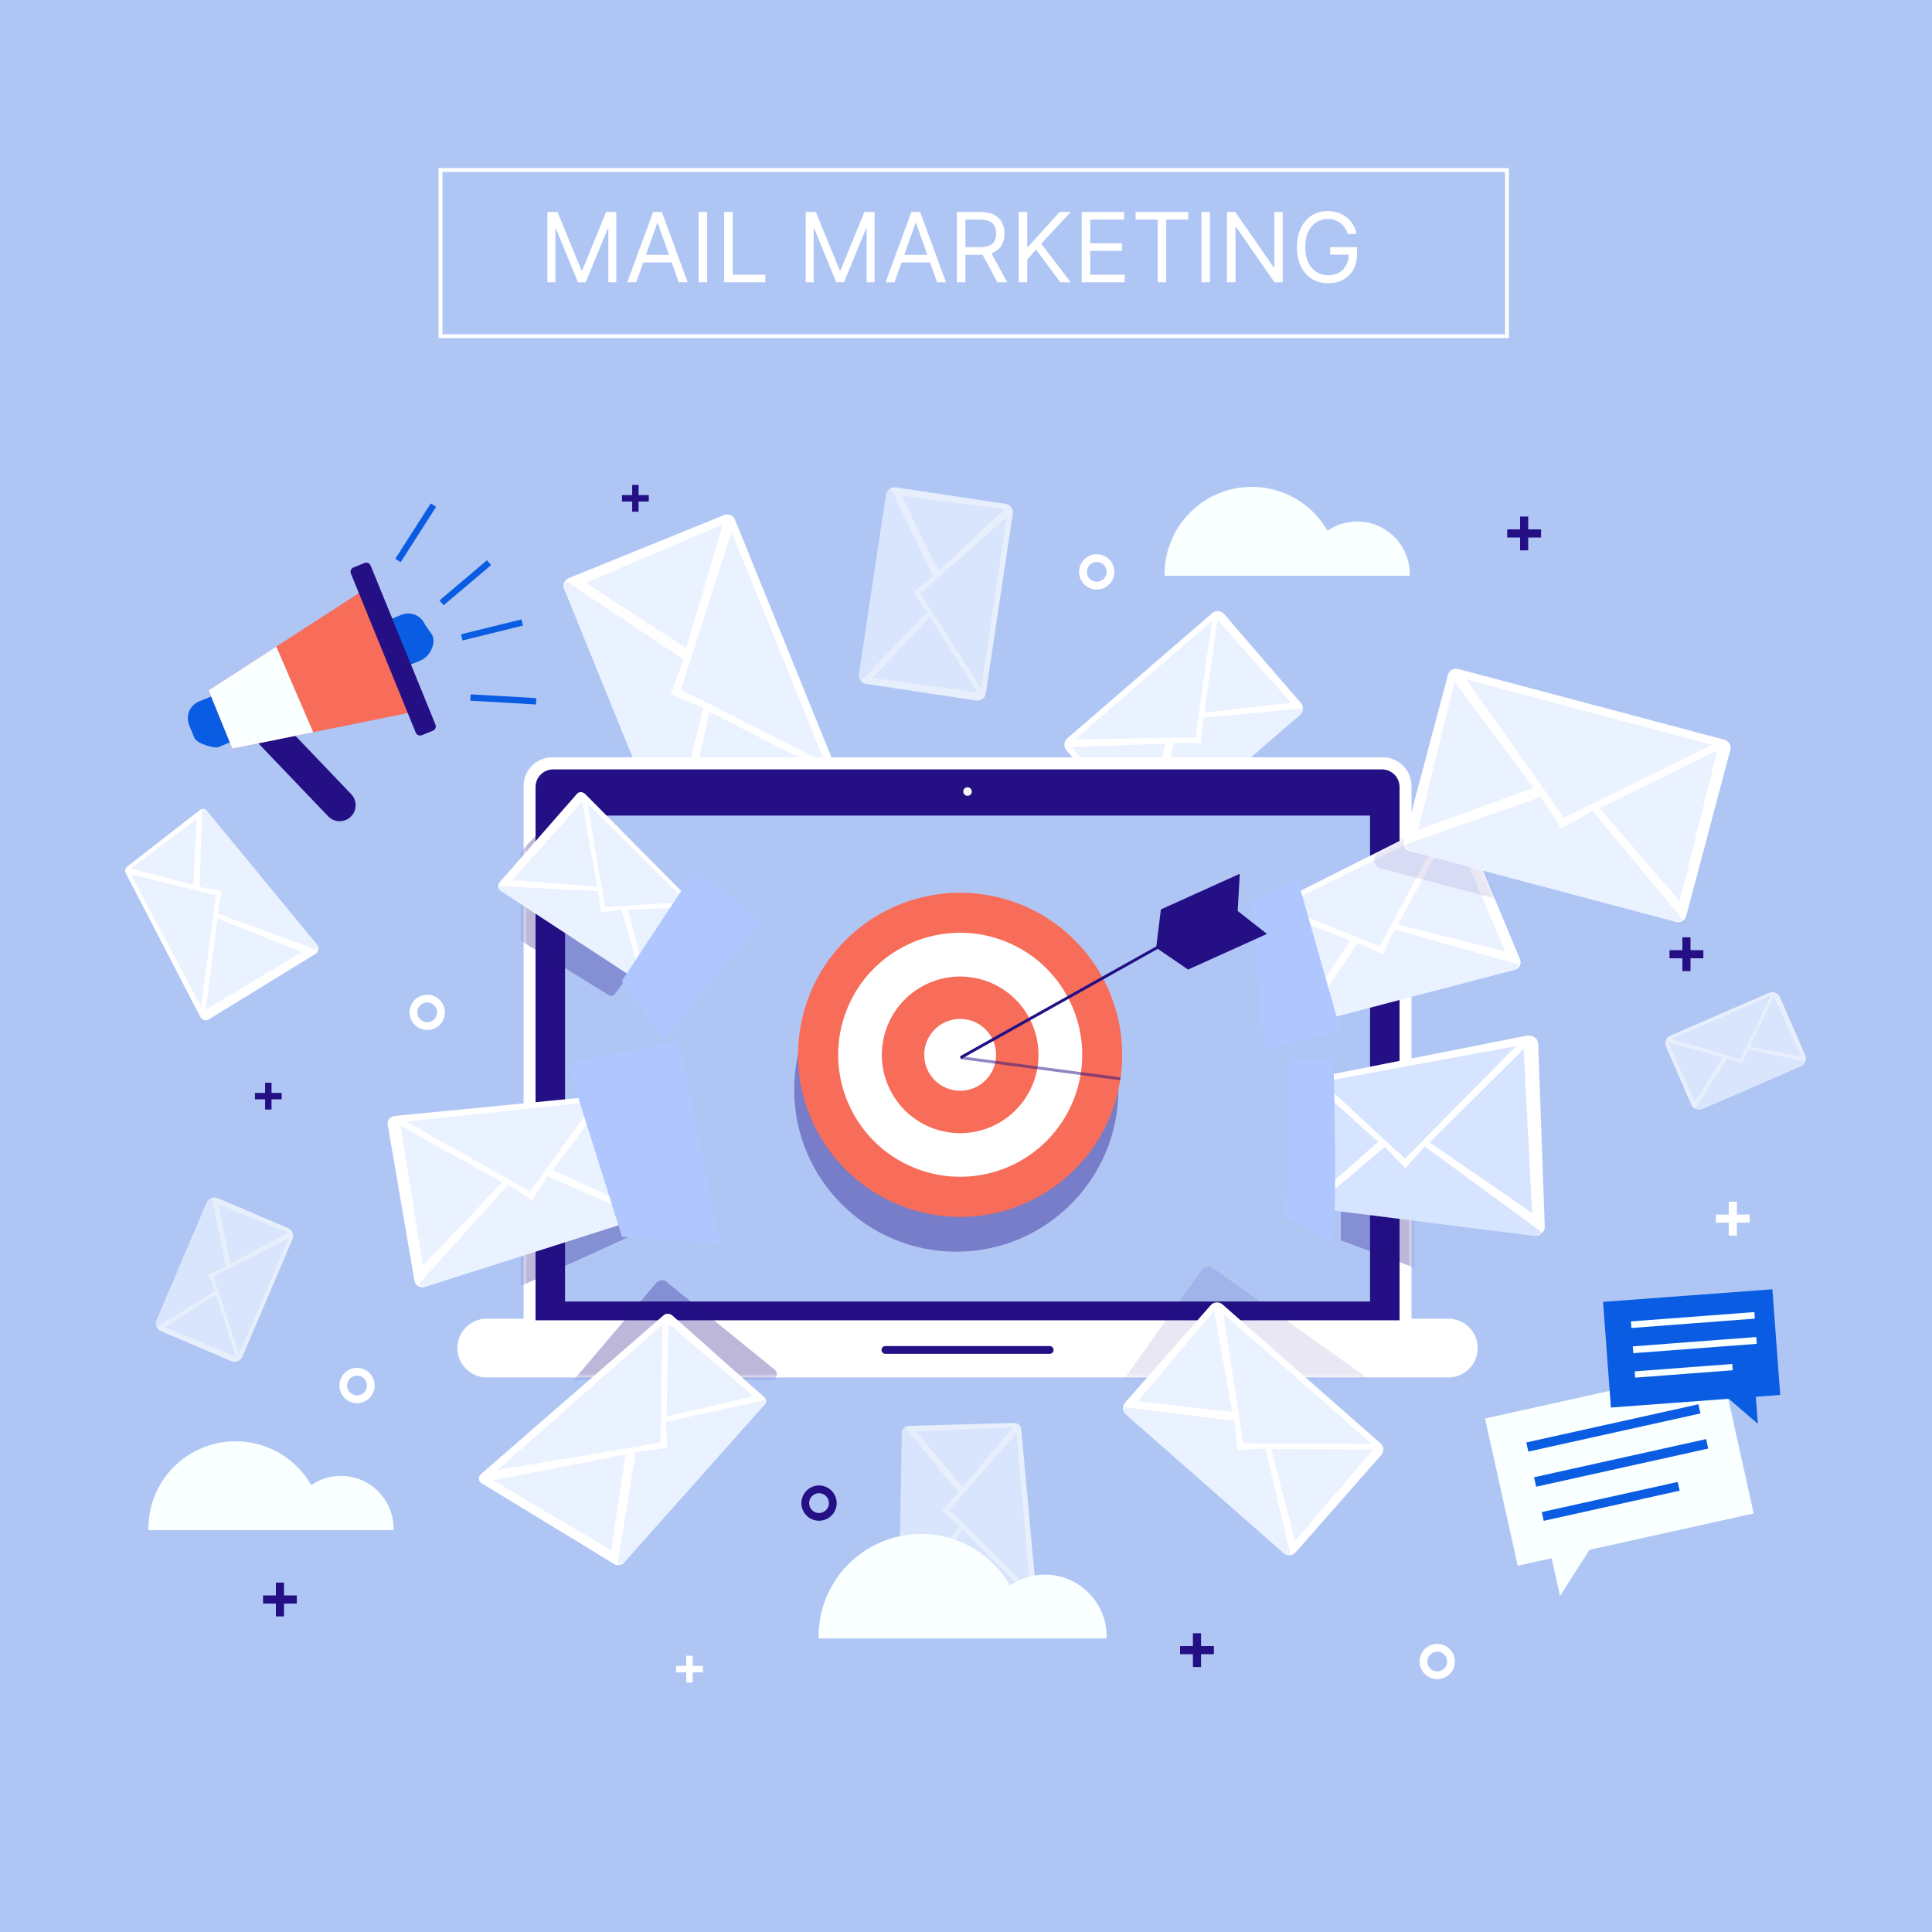 <svg width="500" height="500" viewBox="0 0 500 500" fill="none" xmlns="http://www.w3.org/2000/svg">
<rect x="0" y="0" width="500" height="500" fill="#333333" stroke="none"/>
<g clip-path="url(#clip0_35_7)">
<path d="M500 0H0V500H500V0Z" fill="#AFC6F5"/>
<path d="M141.667 54.869H144.294L150.473 69.961H150.686L156.865 54.869H159.493V73.051H157.434V59.237H157.256L151.574 73.051H149.586L143.904 59.237H143.726V73.051H141.667V54.869ZM164.653 73.051H162.345L169.021 54.869H171.294L177.97 73.051H175.662L170.229 57.745H170.087L164.653 73.051ZM165.506 65.948H174.81V67.902H165.506V65.948ZM183.004 54.869V73.051H180.802V54.869H183.004ZM187.419 73.051V54.869H189.62V71.098H198.072V73.051H187.419ZM208.512 54.869H211.14L217.319 69.961H217.532L223.711 54.869H226.339V73.051H224.279V59.237H224.102L218.42 73.051H216.431L210.749 59.237H210.572V73.051H208.512V54.869ZM231.499 73.051H229.191L235.867 54.869H238.14L244.816 73.051H242.508L237.074 57.745H236.932L231.499 73.051ZM232.351 65.948H241.655V67.902H232.351V65.948ZM247.648 73.051V54.869H253.791C255.212 54.869 256.378 55.112 257.289 55.597C258.201 56.076 258.876 56.736 259.313 57.577C259.751 58.417 259.97 59.373 259.97 60.444C259.97 61.516 259.751 62.465 259.313 63.294C258.876 64.123 258.204 64.774 257.298 65.247C256.393 65.715 255.236 65.948 253.827 65.948H248.855V63.96H253.756C254.727 63.96 255.508 63.818 256.1 63.534C256.697 63.25 257.13 62.847 257.396 62.326C257.668 61.8 257.804 61.172 257.804 60.444C257.804 59.716 257.668 59.08 257.396 58.535C257.124 57.991 256.689 57.571 256.091 57.275C255.493 56.973 254.703 56.822 253.72 56.822H249.85V73.051H247.648ZM256.206 64.883L260.681 73.051H258.124L253.72 64.883H256.206ZM263.639 73.051V54.869H265.841V63.889H266.054L274.222 54.869H277.098L269.463 63.072L277.098 73.051H274.435L268.114 64.599L265.841 67.156V73.051H263.639ZM279.948 73.051V54.869H290.921V56.822H282.15V62.966H290.353V64.919H282.15V71.098H291.063V73.051H279.948ZM293.895 56.822V54.869H307.531V56.822H301.814V73.051H299.612V56.822H293.895ZM313.131 54.869V73.051H310.929V54.869H313.131ZM331.963 54.869V73.051H329.832L319.925 58.775H319.747V73.051H317.545V54.869H319.676L329.619 69.18H329.797V54.869H331.963ZM348.798 60.551C348.602 59.953 348.345 59.417 348.025 58.944C347.712 58.465 347.336 58.056 346.898 57.719C346.466 57.381 345.975 57.124 345.424 56.946C344.874 56.769 344.27 56.68 343.613 56.68C342.536 56.68 341.556 56.958 340.674 57.515C339.793 58.071 339.091 58.891 338.57 59.974C338.05 61.057 337.789 62.386 337.789 63.96C337.789 65.534 338.053 66.863 338.579 67.946C339.106 69.029 339.819 69.849 340.719 70.405C341.618 70.962 342.631 71.24 343.755 71.24C344.797 71.24 345.714 71.018 346.507 70.574C347.306 70.124 347.928 69.491 348.372 68.674C348.821 67.851 349.046 66.884 349.046 65.771L349.721 65.913H344.252V63.96H351.177V65.913C351.177 67.41 350.857 68.713 350.218 69.819C349.585 70.926 348.709 71.784 347.59 72.394C346.478 72.998 345.199 73.299 343.755 73.299C342.145 73.299 340.731 72.921 339.511 72.163C338.298 71.405 337.351 70.328 336.671 68.931C335.996 67.535 335.658 65.877 335.658 63.96C335.658 62.522 335.851 61.228 336.236 60.08C336.626 58.926 337.177 57.944 337.887 57.133C338.597 56.322 339.437 55.7 340.408 55.269C341.379 54.836 342.447 54.62 343.613 54.62C344.572 54.62 345.466 54.765 346.294 55.055C347.129 55.34 347.871 55.745 348.522 56.272C349.179 56.792 349.727 57.417 350.165 58.145C350.603 58.867 350.905 59.669 351.07 60.551H348.798Z" fill="white"/>
<g opacity="0.7">
<path d="M222.288 174.526L229.299 127.939C229.477 126.755 230.582 125.939 231.766 126.118L260.301 130.412C261.485 130.59 262.301 131.695 262.122 132.879L255.111 179.466C254.933 180.65 253.828 181.466 252.644 181.287L224.109 176.993C222.925 176.814 222.11 175.71 222.288 174.526Z" fill="white"/>
<path opacity="0.1" d="M260.555 133.814L238.221 153.598L253.886 178.1L260.555 133.814Z" fill="#3878FF"/>
<path opacity="0.1" d="M239.994 158.449L236.271 153.317L241.447 149.161L230.441 126.26C229.862 126.534 229.426 127.081 229.324 127.762L222.26 174.704C222.168 175.318 222.373 175.903 222.76 176.33L239.994 158.449Z" fill="#3878FF"/>
<path opacity="0.1" d="M259.935 131.825L242.865 147.661L233.283 128.297L259.935 131.825Z" fill="#3878FF"/>
<path opacity="0.1" d="M253.015 179.141L240.589 159.631L225.906 175.469L253.015 179.141Z" fill="#3878FF"/>
</g>
<g opacity="0.7">
<path d="M232.653 413.881L233.397 370.658C233.412 369.784 234.258 369.056 235.286 369.027L262.292 368.259C263.314 368.23 264.207 368.906 264.287 369.774L268.221 412.708C268.327 413.867 267.449 414.844 266.258 414.883L234.787 415.926C233.589 415.968 232.633 415.048 232.653 413.881Z" fill="white"/>
<path opacity="0.1" d="M263.071 370.855L245.682 390.802L266.592 411.379L263.071 370.855Z" fill="#3878FF"/>
<path opacity="0.1" d="M248.287 394.89L243.715 390.872L248.066 386.373L234.239 369.32C233.741 369.614 233.407 370.1 233.398 370.644L232.653 413.898C232.642 414.551 232.945 415.119 233.421 415.489L248.287 394.89Z" fill="#3878FF"/>
<path opacity="0.1" d="M262.1 369.4L249.171 384.854L237.125 370.49L262.1 369.4Z" fill="#3878FF"/>
<path opacity="0.1" d="M265.943 412.606L249.095 395.877L236.65 413.992L265.943 412.606Z" fill="#3878FF"/>
</g>
<path d="M172.2 216.913L146.019 152.438C145.568 151.329 146.103 150.064 147.212 149.613L187.383 133.301C188.492 132.85 189.757 133.385 190.208 134.494L216.389 198.969C216.84 200.078 216.305 201.343 215.196 201.794L175.025 218.106C173.915 218.557 172.65 218.022 172.2 216.913Z" fill="white"/>
<path opacity="0.1" d="M189.317 137.676L176.207 178.494L213.521 197.302L189.317 137.676Z" fill="#3878FF"/>
<path opacity="0.1" d="M181.95 183.19L173.589 179.575L176.942 170.645L146.559 150.402C146.045 151.164 145.907 152.161 146.279 153.077L171.941 216.275C172.277 217.102 172.96 217.674 173.751 217.918L181.95 183.19Z" fill="#3878FF"/>
<path opacity="0.1" d="M187.092 135.67L177.597 167.751L151.564 150.837L187.092 135.67Z" fill="#3878FF"/>
<path opacity="0.1" d="M213.207 199.225L183.553 184.215L177.008 214.549L213.207 199.225Z" fill="#3878FF"/>
<path d="M336.459 185.008L298.938 217.424C298.032 218.207 296.663 218.107 295.88 217.201L275.973 194.158C275.19 193.252 275.29 191.883 276.196 191.1L313.717 158.684C314.623 157.901 315.992 158.001 316.775 158.907L336.682 181.95C337.466 182.856 337.366 184.225 336.459 185.008Z" fill="white"/>
<path opacity="0.1" d="M278.158 191.355L309.425 190.854L313.68 160.674L278.158 191.355Z" fill="#3878FF"/>
<path opacity="0.1" d="M311.326 185.784L310.787 192.406L303.833 192.181L296.963 217.909C297.61 218.086 298.331 217.948 298.877 217.476L336.525 184.951C337.018 184.525 337.253 183.92 337.236 183.316L311.326 185.784Z" fill="#3878FF"/>
<path opacity="0.1" d="M277.295 193.358L301.68 192.406L296.092 214.35L277.295 193.358Z" fill="#3878FF"/>
<path opacity="0.1" d="M315.084 160.439L311.658 184.438L334.145 181.857L315.084 160.439Z" fill="#3878FF"/>
<path d="M81.949 244.341L53.402 209.681C53.027 209.226 52.26 209.224 51.687 209.67L32.958 224.262C32.448 224.659 32.245 225.381 32.503 225.88L51.771 263.053C52.234 263.947 53.209 264.314 53.947 263.861L81.654 246.858C82.521 246.326 82.651 245.194 81.949 244.341Z" fill="white"/>
<path opacity="0.1" d="M33.877 226.256L55.89 231.674L52.01 260.536L33.877 226.256Z" fill="#3878FF"/>
<path opacity="0.1" d="M56.298 236.404L57.398 230.621L51.666 229.558L52.283 209.491C52.788 209.403 53.283 209.539 53.582 209.902L81.611 243.934C82.11 244.54 82.264 245.257 82.115 245.893L56.298 236.404Z" fill="#3878FF"/>
<path opacity="0.1" d="M33.84 224.748L50.053 229.012L50.892 211.936L33.84 224.748Z" fill="#3878FF"/>
<path opacity="0.1" d="M53.217 261.334L56.263 237.66L78.143 246.404L53.217 261.334Z" fill="#3878FF"/>
<path d="M357.898 196.002H142.901C138.815 196.002 135.502 199.315 135.502 203.401V343.8H365.297V203.401C365.297 199.315 361.984 196.002 357.898 196.002Z" fill="white"/>
<path d="M374.826 341.279H125.972C121.773 341.279 118.369 344.683 118.369 348.882C118.369 353.081 121.773 356.485 125.972 356.485H374.826C379.025 356.485 382.429 353.081 382.429 348.882C382.429 344.683 379.025 341.279 374.826 341.279Z" fill="white"/>
<path d="M357.635 199.117H143.165C140.643 199.117 138.598 201.162 138.598 203.684V341.697H362.202V203.684C362.203 201.162 360.158 199.117 357.635 199.117Z" fill="#241084"/>
<path d="M354.566 211.072H146.234V336.828H354.566V211.072Z" fill="#AFC6F5"/>
<path d="M251.507 204.846C251.507 205.458 251.011 205.954 250.399 205.954C249.787 205.954 249.291 205.458 249.291 204.846C249.291 204.234 249.787 203.738 250.399 203.738C251.011 203.738 251.507 204.234 251.507 204.846Z" fill="#F7F7F7"/>
<path d="M271.658 348.355H229.141C228.582 348.355 228.129 348.808 228.129 349.367C228.129 349.926 228.582 350.379 229.141 350.379H271.658C272.217 350.379 272.67 349.926 272.67 349.367C272.67 348.808 272.217 348.355 271.658 348.355Z" fill="#241084"/>
<mask id="mask0_35_7" style="mask-type:luminance" maskUnits="userSpaceOnUse" x="118" y="196" width="265" height="161">
<path d="M374.826 341.279H365.297V203.401C365.297 199.315 361.984 196.002 357.898 196.002H142.901C138.815 196.002 135.502 199.315 135.502 203.401V341.279H125.972C121.773 341.279 118.369 344.683 118.369 348.882C118.369 353.081 121.773 356.485 125.972 356.485H374.826C379.025 356.485 382.429 353.081 382.429 348.882C382.429 344.683 379.025 341.279 374.826 341.279Z" fill="white"/>
</mask>
<g mask="url(#mask0_35_7)">
<path opacity="0.3" d="M171.712 238.6L144.374 212.508C143.717 211.881 142.751 211.828 142.223 212.399L122.363 233.858C121.742 234.53 121.939 235.511 122.797 236.042L152.421 254.368L157.441 257.474L157.663 257.612C158.121 257.895 158.801 257.697 159.186 257.174L171.755 240.075C172.097 239.608 172.079 238.95 171.712 238.6Z" fill="#241084"/>
</g>
<mask id="mask1_35_7" style="mask-type:luminance" maskUnits="userSpaceOnUse" x="118" y="196" width="265" height="161">
<path d="M374.826 341.279H365.297V203.401C365.297 199.315 361.984 196.002 357.898 196.002H142.901C138.815 196.002 135.502 199.315 135.502 203.401V341.279H125.972C121.773 341.279 118.369 344.683 118.369 348.882C118.369 353.081 121.773 356.485 125.972 356.485H374.826C379.025 356.485 382.429 353.081 382.429 348.882C382.429 344.683 379.025 341.279 374.826 341.279Z" fill="white"/>
</mask>
<g mask="url(#mask1_35_7)">
<path opacity="0.1" d="M365.439 364.882L313.906 328.171C312.981 327.512 311.697 327.728 311.038 328.653L288.2 360.711C287.541 361.636 287.757 362.92 288.682 363.579L289.128 363.897L303.086 373.84L340.215 400.289C341.14 400.948 342.424 400.732 343.083 399.807L365.92 367.749C366.58 366.825 366.364 365.541 365.439 364.882Z" fill="#241084"/>
</g>
<mask id="mask2_35_7" style="mask-type:luminance" maskUnits="userSpaceOnUse" x="118" y="196" width="265" height="161">
<path d="M374.826 341.279H365.297V203.401C365.297 199.315 361.984 196.002 357.898 196.002H142.901C138.815 196.002 135.502 199.315 135.502 203.401V341.279H125.972C121.773 341.279 118.369 344.683 118.369 348.882C118.369 353.081 121.773 356.485 125.972 356.485H374.826C379.025 356.485 382.429 353.081 382.429 348.882C382.429 344.683 379.025 341.279 374.826 341.279Z" fill="white"/>
</mask>
<g mask="url(#mask2_35_7)">
<path opacity="0.3" d="M200.544 354.493L172.471 331.734C171.689 331.1 170.487 331.246 169.788 332.068L115.247 396.211C114.241 397.394 114.373 398.77 115.538 399.274L156.37 416.931C157.234 417.305 158.537 416.743 159.281 415.683L159.907 414.792L179.459 386.961L200.66 356.783C201.204 356.009 201.152 354.987 200.544 354.493Z" fill="#241084"/>
</g>
<mask id="mask3_35_7" style="mask-type:luminance" maskUnits="userSpaceOnUse" x="118" y="196" width="265" height="161">
<path d="M374.826 341.279H365.297V203.401C365.297 199.315 361.984 196.002 357.898 196.002H142.901C138.815 196.002 135.502 199.315 135.502 203.401V341.279H125.972C121.773 341.279 118.369 344.683 118.369 348.882C118.369 353.081 121.773 356.485 125.972 356.485H374.826C379.025 356.485 382.429 353.081 382.429 348.882C382.429 344.683 379.025 341.279 374.826 341.279Z" fill="white"/>
</mask>
<g mask="url(#mask3_35_7)">
<path opacity="0.3" d="M153 300L163 320L97 350L75 306L153 300Z" fill="#241084"/>
</g>
<mask id="mask4_35_7" style="mask-type:luminance" maskUnits="userSpaceOnUse" x="118" y="196" width="265" height="161">
<path d="M374.826 341.279H365.297V203.401C365.297 199.315 361.984 196.002 357.898 196.002H142.901C138.815 196.002 135.502 199.315 135.502 203.401V341.279H125.972C121.773 341.279 118.369 344.683 118.369 348.882C118.369 353.081 121.773 356.485 125.972 356.485H374.826C379.025 356.485 382.429 353.081 382.429 348.882C382.429 344.683 379.025 341.279 374.826 341.279Z" fill="white"/>
</mask>
<g mask="url(#mask4_35_7)">
<path opacity="0.3" d="M347 296V321L382 334L394 297L347 296Z" fill="#241084"/>
</g>
<mask id="mask5_35_7" style="mask-type:luminance" maskUnits="userSpaceOnUse" x="118" y="196" width="265" height="161">
<path d="M374.826 341.279H365.297V203.401C365.297 199.315 361.984 196.002 357.898 196.002H142.901C138.815 196.002 135.502 199.315 135.502 203.401V341.279H125.972C121.773 341.279 118.369 344.683 118.369 348.882C118.369 353.081 121.773 356.485 125.972 356.485H374.826C379.025 356.485 382.429 353.081 382.429 348.882C382.429 344.683 379.025 341.279 374.826 341.279Z" fill="white"/>
</mask>
<g mask="url(#mask5_35_7)">
<path opacity="0.3" d="M342 228L351 260L398 248L375 229L342 228Z" fill="#241084"/>
</g>
<path d="M76.325 413.399H73.001V410.074H71.899V413.399H68.574V414.501H71.899V417.825H73.001V414.501H76.325V413.399Z" fill="#241084"/>
<path d="M73.501 418.327H71.399V415.003H68.074V412.9H71.399V409.576H73.501V412.9H76.826V415.003H73.501V418.327ZM72.399 417.327H72.501V414.003H75.826V413.9H72.501V410.576H72.399V413.9H69.074V414.003H72.399V417.327Z" fill="#241084"/>
<path d="M398.326 137.503H395.001V134.178H393.899V137.503H390.574V138.605H393.899V141.929H395.001V138.605H398.326V137.503Z" fill="#241084"/>
<path d="M395.501 142.429H393.399V139.105H390.074V137.002H393.399V133.678H395.501V137.002H398.826V139.105H395.501V142.429ZM394.399 141.429H394.501V138.105H397.826V138.002H394.501V134.678H394.399V138.002H391.074V138.105H394.399V141.429Z" fill="#241084"/>
<path d="M181.507 431.525H178.875V428.893H178.002V431.525H175.369V432.398H178.002V435.03H178.875V432.398H181.507V431.525Z" fill="white"/>
<path d="M179.272 435.426H177.608V432.794H174.975V431.129H177.608V428.496H179.272V431.129H181.905V432.794H179.272V435.426ZM178.399 434.634H178.48V432.002H181.113V431.921H178.48V429.288H178.399V431.921H175.766V432.002H178.399V434.634Z" fill="white"/>
<path d="M72.507 283.24H69.875V280.607H69.002V283.24H66.369V284.113H69.002V286.745H69.875V284.113H72.507V283.24Z" fill="#241084"/>
<path d="M70.272 287.141H68.608V284.508H65.975V282.843H68.608V280.211H70.272V282.843H72.905V284.508H70.272V287.141ZM69.399 286.349H69.48V283.716H72.113V283.635H69.48V281.003H69.399V283.635H66.766V283.716H69.399V286.349Z" fill="#241084"/>
<path d="M167.507 128.525H164.875V125.893H164.002V128.525H161.369V129.398H164.002V132.03H164.875V129.398H167.507V128.525Z" fill="#241084"/>
<path d="M165.272 132.426H163.608V129.794H160.975V128.129H163.608V125.496H165.272V128.129H167.905V129.794H165.272V132.426ZM164.399 131.634H164.48V129.002H167.113V128.921H164.48V126.288H164.399V128.921H161.766V129.002H164.399V131.634Z" fill="#241084"/>
<path d="M440.325 246.399H437.001V243.074H435.899V246.399H432.574V247.501H435.899V250.825H437.001V247.501H440.325V246.399Z" fill="#241084"/>
<path d="M437.501 251.327H435.399V248.003H432.074V245.9H435.399V242.576H437.501V245.9H440.826V248.003H437.501V251.327ZM436.399 250.327H436.501V247.003H439.826V246.9H436.501V243.576H436.399V246.9H433.074V247.003H436.399V250.327Z" fill="#241084"/>
<path d="M313.653 426.503H310.328V423.178H309.226V426.503H305.902V427.605H309.226V430.929H310.328V427.605H313.653V426.503Z" fill="#241084"/>
<path d="M310.827 431.43H308.725V428.106H305.4V426.004H308.725V422.68H310.827V426.004H314.152V428.106H310.827V431.43ZM309.725 430.43H309.827V427.106H313.152V427.004H309.827V423.68H309.725V427.004H306.4V427.106H309.725V430.43Z" fill="#241084"/>
<path d="M452.325 314.827H449.001V311.502H447.899V314.827H444.574V315.929H447.899V319.253H449.001V315.929H452.325V314.827Z" fill="white"/>
<path d="M449.501 319.753H447.399V316.429H444.074V314.326H447.399V311.002H449.501V314.326H452.826V316.429H449.501V319.753ZM448.399 318.753H448.501V315.429H451.826V315.326H448.501V312.002H448.399V315.326H445.074V315.429H448.399V318.753Z" fill="white"/>
<g opacity="0.7">
<path d="M466.065 275.976L440.555 287.03C439.456 287.506 438.18 287.001 437.703 285.903L431.183 270.857C430.707 269.758 431.212 268.482 432.31 268.005L457.82 256.951C458.919 256.475 460.195 256.98 460.672 258.078L467.192 273.124C467.669 274.223 467.164 275.5 466.065 275.976Z" fill="white"/>
<path opacity="0.1" d="M432.578 268.848L450.45 274.135L458.249 257.727L432.578 268.848Z" fill="#3878FF"/>
<path opacity="0.1" d="M452.435 271.59L450.948 275.261L447.033 273.894L438.541 287.303C438.878 287.519 439.312 287.569 439.706 287.398L466.915 275.608C467.271 275.454 467.513 275.151 467.611 274.805L452.435 271.59Z" fill="#3878FF"/>
<path opacity="0.1" d="M431.729 269.834L445.768 273.638L438.678 285.123L431.729 269.834Z" fill="#3878FF"/>
<path opacity="0.1" d="M459.089 257.844L452.863 270.884L466.113 273.423L459.089 257.844Z" fill="#3878FF"/>
</g>
<g opacity="0.7">
<path d="M40.506 341.656L53.48 311.208C53.949 310.106 55.223 309.594 56.325 310.063L74.553 317.83C75.655 318.299 76.167 319.573 75.698 320.675L62.724 351.123C62.255 352.225 60.981 352.737 59.879 352.268L41.651 344.501C40.55 344.031 40.037 342.758 40.506 341.656Z" fill="white"/>
<path opacity="0.1" d="M74.654 320.504L55.315 330.365L61.877 350.481L74.654 320.504Z" fill="#3878FF"/>
<path opacity="0.1" d="M55.679 334.104L53.993 329.81L58.397 327.827L54.823 309.689C54.366 309.776 53.958 310.082 53.762 310.543L40.223 342.318C40.046 342.734 40.084 343.183 40.279 343.555L55.679 334.104Z" fill="#3878FF"/>
<path opacity="0.1" d="M74.582 318.99L59.67 327.03L56.453 311.643L74.582 318.99Z" fill="#3878FF"/>
<path opacity="0.1" d="M61.074 351.056L55.881 335.047L42.65 343.523L61.074 351.056Z" fill="#3878FF"/>
</g>
<path d="M332.222 401.978L291.365 366.051C290.466 365.26 290.378 363.89 291.169 362.991L313.331 337.787C314.122 336.888 315.492 336.8 316.391 337.591L357.248 373.518C358.147 374.309 358.235 375.679 357.445 376.578L335.282 401.782C334.491 402.681 333.121 402.769 332.222 401.978Z" fill="white"/>
<path opacity="0.1" d="M316.555 339.877L321.747 373.546L354.951 373.648L316.555 339.877Z" fill="#3878FF"/>
<path opacity="0.1" d="M327.497 374.84L320.27 375.243L319.479 367.705L290.691 364.119C290.596 364.844 290.852 365.601 291.443 366.12L332.146 401.911C332.679 402.379 333.367 402.543 334.016 402.436L327.497 374.84Z" fill="#3878FF"/>
<path opacity="0.1" d="M314.26 339.24L318.915 365.415L294.402 362.648L314.26 339.24Z" fill="#3878FF"/>
<path opacity="0.1" d="M355.412 375.126L329.002 375L335.133 398.884L355.412 375.126Z" fill="#3878FF"/>
<path d="M391.886 251.031L338.911 264.883C338.216 265.065 337.456 264.519 337.208 263.668L329.127 235.866C328.907 235.11 329.222 234.25 329.834 233.942L375.436 210.977C376.532 210.425 377.758 210.759 378.164 211.733L393.393 248.333C393.87 249.479 393.189 250.691 391.886 251.031Z" fill="white"/>
<path opacity="0.1" d="M331.459 234.554L357.083 244.93L373.873 213.637L331.459 234.554Z" fill="#3878FF"/>
<path opacity="0.1" d="M360.868 240.547L357.823 247.048L351.399 244.003L337.67 264.273C338.106 264.721 338.693 264.94 339.248 264.795L391.262 251.195C392.188 250.953 392.852 250.354 393.159 249.619L360.868 240.547Z" fill="#3878FF"/>
<path opacity="0.1" d="M330.346 236.018L349.413 243.389L338.041 260.862L330.346 236.018Z" fill="#3878FF"/>
<path opacity="0.1" d="M375.637 213.711L361.73 239.281L389.599 246.276L375.637 213.711Z" fill="#3878FF"/>
<mask id="mask6_35_7" style="mask-type:luminance" maskUnits="userSpaceOnUse" x="329" y="210" width="65" height="55">
<path d="M393.393 248.333L378.164 211.733C377.759 210.759 376.533 210.425 375.436 210.977L329.834 233.942C329.222 234.25 328.907 235.109 329.127 235.866L337.208 263.668C337.455 264.519 338.215 265.065 338.911 264.883L339.249 264.795L340.887 264.367L391.886 251.032C393.189 250.691 393.87 249.479 393.393 248.333Z" fill="white"/>
</mask>
<g mask="url(#mask6_35_7)">
<path opacity="0.1" d="M450.314 192.072L371.471 171.118C370.314 170.81 369.126 171.499 368.819 172.657L355.695 222.036C355.387 223.193 356.076 224.381 357.234 224.688L436.077 245.642C437.234 245.95 438.422 245.261 438.729 244.104L451.853 194.725C452.16 193.568 451.471 192.38 450.314 192.072Z" fill="#241084"/>
</g>
<path d="M335.844 227.656L347.01 266.98L327.105 271.349L323.707 233.481L335.844 227.656Z" fill="#AFC6FF"/>
<path d="M433.736 238.591L364.844 220.281C363.687 219.973 362.998 218.786 363.306 217.629L374.723 174.67C375.031 173.513 376.218 172.824 377.375 173.132L446.266 191.442C447.423 191.75 448.112 192.937 447.805 194.094L436.388 237.053C436.081 238.209 434.894 238.898 433.736 238.591Z" fill="white"/>
<path opacity="0.1" d="M379.475 175.83L404.761 211.661L443.091 192.745L379.475 175.83Z" fill="#3878FF"/>
<path opacity="0.1" d="M412.132 209.857L404.033 214.465L398.799 206.23L363.561 218.599C363.868 219.489 364.597 220.214 365.574 220.474L433.006 238.396C433.888 238.63 434.776 238.424 435.463 237.928L412.132 209.857Z" fill="#3878FF"/>
<path opacity="0.1" d="M376.468 176.412L396.839 203.914L366.998 214.777L376.468 176.412Z" fill="#3878FF"/>
<path opacity="0.1" d="M444.47 194.188L413.957 209.182L434.715 233.196L444.47 194.188Z" fill="#3878FF"/>
<path d="M283.835 152.568C281.317 152.568 279.27 150.52 279.27 148.003C279.27 145.485 281.318 143.438 283.835 143.438C286.352 143.438 288.4 145.486 288.4 148.003C288.4 150.52 286.353 152.568 283.835 152.568ZM283.835 145.437C282.42 145.437 281.27 146.587 281.27 148.002C281.27 149.417 282.42 150.566 283.835 150.566C285.25 150.566 286.4 149.417 286.4 148.002C286.4 146.587 285.25 145.437 283.835 145.437Z" fill="white"/>
<path d="M110.565 266.566C108.047 266.566 106 264.518 106 262.001C106 259.484 108.048 257.436 110.565 257.436C113.083 257.436 115.13 259.484 115.13 262.001C115.13 264.518 113.083 266.566 110.565 266.566ZM110.565 259.436C109.15 259.436 108 260.586 108 262.001C108 263.416 109.15 264.566 110.565 264.566C111.98 264.566 113.13 263.416 113.13 262.001C113.13 260.586 111.98 259.436 110.565 259.436Z" fill="white"/>
<path d="M92.399 363.134C89.881 363.134 87.834 361.086 87.834 358.569C87.834 356.051 89.882 354.004 92.399 354.004C94.917 354.004 96.964 356.052 96.964 358.569C96.965 361.086 94.917 363.134 92.399 363.134ZM92.399 356.003C90.984 356.003 89.834 357.153 89.834 358.568C89.834 359.983 90.984 361.133 92.399 361.133C93.814 361.133 94.964 359.983 94.964 358.568C94.965 357.154 93.814 356.003 92.399 356.003Z" fill="white"/>
<path d="M371.965 434.568C369.447 434.568 367.4 432.521 367.4 430.004C367.4 427.486 369.448 425.438 371.965 425.438C374.482 425.438 376.53 427.486 376.53 430.004C376.53 432.521 374.482 434.568 371.965 434.568ZM371.965 427.438C370.55 427.438 369.4 428.588 369.4 430.004C369.4 431.419 370.55 432.568 371.965 432.568C373.38 432.568 374.53 431.419 374.53 430.004C374.53 428.588 373.38 427.438 371.965 427.438Z" fill="white"/>
<path d="M211.966 393.568C209.448 393.568 207.4 391.521 207.4 389.004C207.4 386.486 209.448 384.438 211.966 384.438C214.484 384.438 216.531 386.486 216.531 389.004C216.531 391.521 214.483 393.568 211.966 393.568ZM211.966 386.438C210.551 386.438 209.4 387.588 209.4 389.004C209.4 390.419 210.55 391.568 211.966 391.568C213.381 391.568 214.531 390.419 214.531 389.004C214.531 387.588 213.381 386.438 211.966 386.438Z" fill="#241084"/>
<path d="M197.956 363.432L161.617 404.274C160.944 405.031 159.79 405.279 159.041 404.822L124.671 383.88C123.719 383.3 123.673 382.192 124.568 381.414L171.785 340.354C172.374 339.842 173.374 339.896 174.019 340.469L197.834 361.637C198.364 362.109 198.419 362.911 197.956 363.432Z" fill="white"/>
<path opacity="0.1" d="M128.637 380.488L170.916 373.351L171.46 342.809L128.637 380.488Z" fill="#3878FF"/>
<path opacity="0.1" d="M172.351 367.956L172.683 374.669L164.517 375.747L159.822 404.769C160.674 404.73 161.565 404.33 162.18 403.639L197.56 363.875C197.946 363.441 198.08 362.877 197.989 362.344L172.351 367.956Z" fill="#3878FF"/>
<path opacity="0.1" d="M127.586 383.108L161.917 376.404L158.159 401.235L127.586 383.108Z" fill="#3878FF"/>
<path opacity="0.1" d="M172.986 342.543L172.537 366.562L195.016 361.367L172.986 342.543Z" fill="#3878FF"/>
<path d="M90.775 211.368C92.42 209.783 92.468 207.164 90.883 205.519L73.101 186.922C71.516 185.277 68.897 185.229 67.252 186.815C65.607 188.4 65.559 191.019 67.145 192.664L84.927 211.261C86.512 212.905 89.131 212.954 90.775 211.368Z" fill="#241084"/>
<path d="M101.936 173.768L108.733 170.997C111.137 170.017 112.886 166.802 111.906 164.398L110.019 161.696C109.039 159.292 106.295 158.137 103.891 159.117L97.094 161.888C94.69 162.868 93.535 165.612 94.515 168.016L95.808 171.189C96.788 173.593 99.532 174.748 101.936 173.768Z" fill="#0A5DE2"/>
<path d="M56.373 193.408L63.17 190.637C65.574 189.657 66.73 186.913 65.749 184.509L64.457 181.336C63.477 178.932 60.733 177.777 58.328 178.757L51.531 181.528C49.127 182.508 47.972 185.252 48.953 187.656L50.246 190.829C51.011 192.71 55.767 193.655 56.373 193.408Z" fill="#0A5DE2"/>
<path d="M94.995 152.125L108.007 184.046L60.138 193.732L53.996 178.666L94.995 152.125Z" fill="#F76D59"/>
<path d="M71.501 167.334L53.996 178.666L60.138 193.732L81.058 189.499L71.501 167.334Z" fill="#FAFFFF"/>
<path d="M109.185 190.267L112.025 189.109C112.651 188.854 112.952 188.14 112.696 187.514L95.923 146.368C95.668 145.742 94.953 145.441 94.327 145.697L91.487 146.855C90.861 147.11 90.56 147.825 90.816 148.451L107.589 189.597C107.844 190.221 108.559 190.522 109.185 190.267Z" fill="#241084"/>
<path d="M111.476 130.283L102.297 144.615L103.686 145.505L112.865 131.173L111.476 130.283Z" fill="#0A5DE2"/>
<path d="M126.03 144.994L113.734 155.391L114.801 156.652L127.097 146.255L126.03 144.994Z" fill="#0A5DE2"/>
<path d="M121.798 179.689L121.703 181.336L138.694 182.318L138.789 180.671L121.798 179.689Z" fill="#0A5DE2"/>
<path d="M134.949 160.299L119.314 164.15L119.71 165.754L135.345 161.903L134.949 160.299Z" fill="#0A5DE2"/>
<path d="M445.401 353.561L384.326 367.106L392.779 405.217L401.573 403.266L403.741 413.038L411.345 401.099L453.853 391.671L445.401 353.561Z" fill="#FAFFFF"/>
<path d="M439.55 363.427L395.016 373.303L395.541 375.67L440.075 365.795L439.55 363.427Z" fill="#0A5DE2"/>
<path d="M441.55 372.437L397.016 382.312L397.559 384.762L442.093 374.886L441.55 372.437Z" fill="#0A5DE2"/>
<path d="M434.194 383.522L399.012 391.324L399.514 393.589L434.696 385.787L434.194 383.522Z" fill="#0A5DE2"/>
<path d="M414.869 336.923L458.691 333.668L460.722 361.013L454.412 361.481L454.933 368.493L447.4 362.002L416.9 364.268L414.869 336.923Z" fill="#0A5DE2"/>
<path d="M454.028 339.563L422.08 341.982L422.209 343.68L454.157 341.261L454.028 339.563Z" fill="#FAFFFF"/>
<path d="M454.518 346.024L422.57 348.443L422.703 350.201L454.652 347.782L454.518 346.024Z" fill="#FAFFFF"/>
<path d="M448.3 352.997L423.061 354.908L423.184 356.532L448.423 354.621L448.3 352.997Z" fill="#FAFFFF"/>
<path d="M129.742 230.662L164.9 253.687C165.362 253.989 166.048 253.778 166.436 253.219L179.11 234.966C179.455 234.469 179.436 233.767 179.066 233.394L151.5 205.54C150.837 204.87 149.864 204.814 149.331 205.423L129.306 228.33C128.678 229.048 128.877 230.096 129.742 230.662Z" fill="white"/>
<path opacity="0.1" d="M177.734 233.441L156.555 234.728L151.986 207.857L177.734 233.441Z" fill="#3878FF"/>
<path opacity="0.1" d="M154.872 230.615L155.499 236.089L160.917 235.443L165.952 253.546C165.525 253.766 165.045 253.782 164.677 253.541L130.157 230.934C129.543 230.532 129.205 229.933 129.162 229.324L154.872 230.615Z" fill="#3878FF"/>
<path opacity="0.1" d="M178.186 234.779L162.512 235.482L166.516 250.974L178.186 234.779Z" fill="#3878FF"/>
<path opacity="0.1" d="M150.685 207.48L154.554 229.483L132.568 227.761L150.685 207.48Z" fill="#3878FF"/>
<path d="M180.07 224.848L160.932 253.851L171.753 269.14L196.826 238.627L180.07 224.848Z" fill="#AFC6FF"/>
<path d="M110.089 333.015L164.188 315.787C164.898 315.561 165.262 314.661 165.007 313.778L156.676 284.936C156.449 284.151 155.697 283.573 154.99 283.642L102.3 288.798C101.033 288.922 100.144 289.894 100.329 290.972L107.273 331.486C107.49 332.754 108.758 333.438 110.089 333.015Z" fill="white"/>
<path opacity="0.1" d="M153.904 285.08L137.203 308.376L105.143 290.263L153.904 285.08Z" fill="#3878FF"/>
<path opacity="0.1" d="M131.456 306.634L137.728 310.643L141.669 304.414L164.936 314.566C164.802 315.201 164.41 315.718 163.843 315.898L110.725 332.814C109.78 333.115 108.865 332.959 108.189 332.485L131.456 306.634Z" fill="#3878FF"/>
<path opacity="0.1" d="M155.692 285.746L143.07 302.775L162.721 311.781L155.692 285.746Z" fill="#3878FF"/>
<path opacity="0.1" d="M103.639 291.305L130 306.002L109.456 327.58L103.639 291.305Z" fill="#3878FF"/>
<path d="M146.887 275.304L160.978 320.083L186.225 321.771L175.611 269.484L146.887 275.304Z" fill="#AFC6FF"/>
<path d="M396.764 319.789L341.675 312.855C340.95 312.764 340.352 311.891 340.329 310.904L339.639 280.79C339.617 279.817 340.17 278.915 340.884 278.774L394.941 268.065C396.609 267.735 398.031 268.692 398.085 270.209L399.78 317.371C399.835 318.923 398.47 320.003 396.764 319.789Z" fill="white"/>
<path opacity="0.2" d="M342.105 279.991L363.622 299.868L392.35 270.736L342.105 279.991Z" fill="#3878FF"/>
<path opacity="0.2" d="M368.723 296.676L363.704 302.326L358.394 296.834L340.598 311.82C340.875 312.396 341.337 312.813 341.856 312.878L396.346 319.736C397.433 319.873 398.388 319.532 399.015 318.9L368.723 296.676Z" fill="#3878FF"/>
<path opacity="0.2" d="M340.719 281.176L356.666 295.483L341.716 308.738L340.719 281.176Z" fill="#3878FF"/>
<path opacity="0.2" d="M394.327 271.463L369.994 295.649L396.514 313.932L394.327 271.463Z" fill="#3878FF"/>
<path d="M345.08 274.092C345.08 274.092 346.492 322.796 344.374 321.384C342.256 319.972 332.727 315.031 332.727 315.031L333.433 274.092H345.08Z" fill="#AFC6FF"/>
<path d="M101.825 396.002C101.829 395.859 101.847 395.72 101.847 395.576C101.847 388.058 95.752 381.963 88.234 381.963C85.383 381.963 82.738 382.843 80.551 384.341C76.655 377.567 69.35 373.002 60.974 373.002C48.507 373.002 38.4 383.109 38.4 395.576C38.4 395.719 38.408 395.86 38.411 396.002H101.825Z" fill="#FAFFFF"/>
<path d="M286.375 424.015C286.38 423.847 286.4 423.684 286.4 423.515C286.4 414.681 279.238 407.519 270.404 407.519C267.053 407.519 263.946 408.553 261.376 410.314C256.798 402.354 248.214 396.99 238.372 396.99C223.722 396.99 211.846 408.866 211.846 423.516C211.846 423.684 211.856 423.849 211.859 424.016H286.375V424.015Z" fill="#FAFFFF"/>
<path d="M364.825 149.002C364.829 148.859 364.847 148.72 364.847 148.576C364.847 141.058 358.752 134.963 351.234 134.963C348.383 134.963 345.738 135.843 343.551 137.341C339.655 130.567 332.35 126.002 323.974 126.002C311.507 126.002 301.4 136.109 301.4 148.576C301.4 148.719 301.408 148.86 301.411 149.002H364.825Z" fill="#FAFFFF"/>
<path d="M390 44.002H114V87.002H390V44.002Z" stroke="white" stroke-miterlimit="10"/>
<path opacity="0.4" d="M247.487 323.935C270.654 323.935 289.435 305.154 289.435 281.987C289.435 258.82 270.654 240.039 247.487 240.039C224.32 240.039 205.539 258.82 205.539 281.987C205.539 305.154 224.32 323.935 247.487 323.935Z" fill="#241084"/>
<path d="M289.323 282.544C294.598 259.986 280.588 237.422 258.03 232.147C235.472 226.872 212.909 240.882 207.634 263.44C202.358 285.998 216.369 308.562 238.927 313.837C261.485 319.112 284.048 305.101 289.323 282.544Z" fill="#F76D59"/>
<path d="M277.764 284.824C284.311 268.66 276.514 250.249 260.35 243.703C244.186 237.156 225.775 244.953 219.229 261.117C212.682 277.281 220.479 295.692 236.643 302.238C252.807 308.785 271.218 300.988 277.764 284.824Z" fill="white"/>
<path d="M268.226 277.614C270.776 266.714 264.007 255.811 253.107 253.261C242.207 250.711 231.304 257.479 228.754 268.379C226.204 279.279 232.973 290.182 243.873 292.733C254.772 295.283 265.676 288.514 268.226 277.614Z" fill="#F76D59"/>
<path d="M248.487 282.284C253.623 282.284 257.785 278.121 257.785 272.986C257.785 267.85 253.623 263.688 248.487 263.688C243.352 263.688 239.189 267.85 239.189 272.986C239.189 278.121 243.352 282.284 248.487 282.284Z" fill="white"/>
<path d="M327.887 241.704L320.309 235.753L320.854 226.133L300.439 235.355L299.244 245.061L299.033 245.156L299.217 245.281L299.19 245.502L299.4 245.407L307.473 250.926L327.887 241.704Z" fill="#241084"/>
<path d="M318.673 234.903L248.739 274.07L248.426 273.378L318.36 234.211L318.673 234.903Z" fill="#241084"/>
<path opacity="0.5" d="M290.024 278.822L248.634 273.348L248.535 274.101L289.919 279.575C289.957 279.324 289.989 279.073 290.024 278.822Z" fill="#241084"/>
</g>
<defs>
<clipPath id="clip0_35_7">
<rect width="500" height="500" fill="white"/>
</clipPath>
</defs>
</svg>
